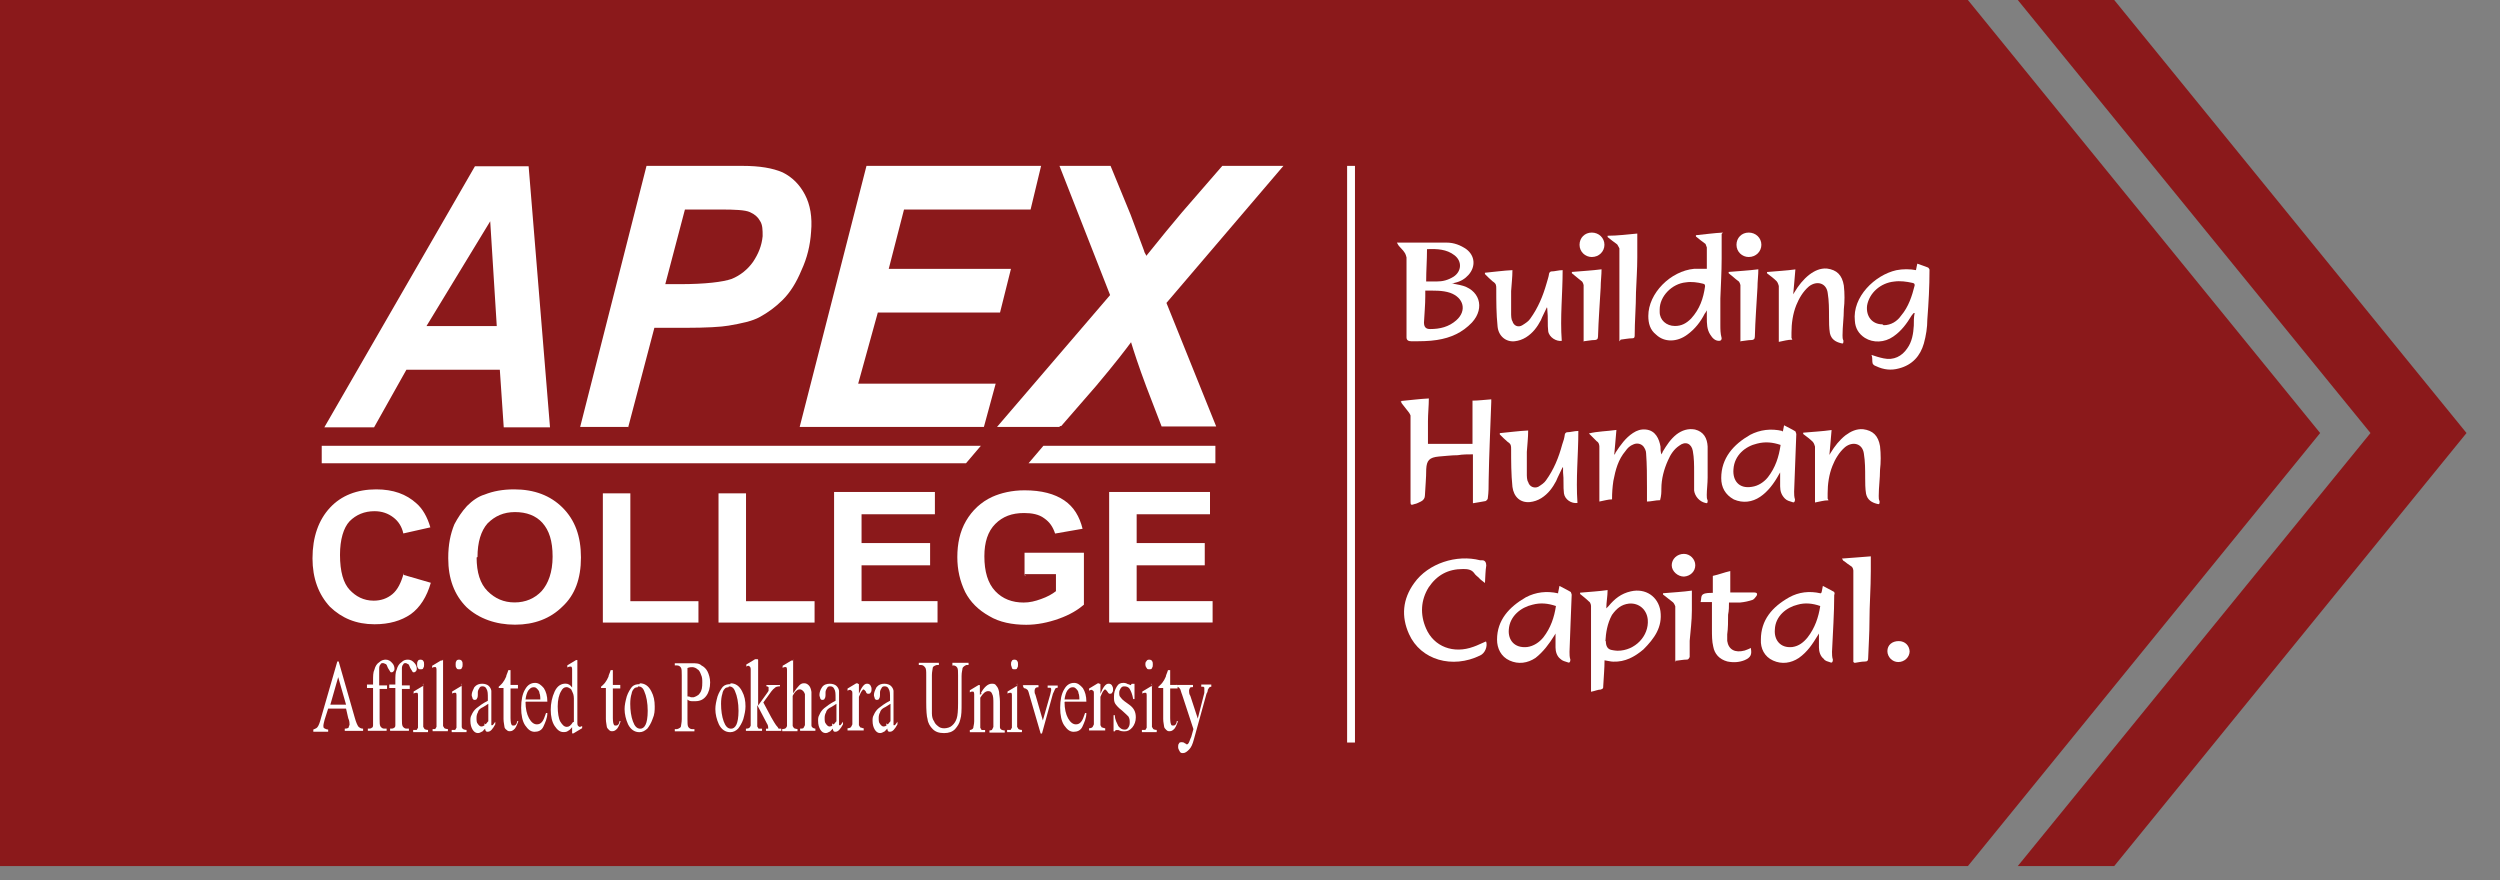 <svg width="71" height="25" viewBox="0 0 71 25" fill="none" xmlns="http://www.w3.org/2000/svg">
<rect x="0" y="0" width="71" height="25" fill="#808080" stroke="none"/>
<path d="M0 0V24.597H55.888L65.892 12.298L55.888 0H0Z" fill="#8B191B"/>
<path d="M57.305 0L67.322 12.298L57.305 24.596H60.044L70.049 12.298L60.044 0H57.305Z" fill="#8B191B"/>
<path d="M38.481 4.711H38.258V21.088H38.481V4.711Z" fill="white"/>
<path d="M14.108 9.26L13.922 6.284L12.112 9.26H14.12H14.108ZM14.195 10.5H11.542L10.624 12.136H9.211L13.488 4.722H15.013L15.62 12.136H14.306L14.195 10.5Z" fill="white"/>
<path d="M18.882 8.07H19.303C20.035 8.07 20.53 8.008 20.778 7.922C21.026 7.822 21.237 7.649 21.386 7.438C21.535 7.215 21.634 6.979 21.659 6.707C21.659 6.533 21.659 6.384 21.584 6.273C21.522 6.161 21.436 6.087 21.299 6.025C21.163 5.963 20.878 5.95 20.444 5.95H19.452L18.894 8.07H18.882ZM17.853 12.124H16.477L18.361 4.711H21.088C21.572 4.711 21.944 4.773 22.229 4.897C22.502 5.033 22.712 5.244 22.861 5.529C23.01 5.814 23.072 6.161 23.035 6.583C23.01 6.967 22.923 7.327 22.762 7.674C22.613 8.033 22.44 8.306 22.229 8.517C22.018 8.727 21.807 8.876 21.584 9C21.361 9.124 21.051 9.186 20.692 9.248C20.481 9.285 20.059 9.31 19.464 9.31H18.584L17.84 12.137L17.853 12.124Z" fill="white"/>
<path d="M22.711 12.124L24.608 4.711H29.567L29.269 5.95H25.674L25.24 7.636H28.711L28.401 8.876H24.93L24.372 10.897H28.277L27.943 12.124H22.711Z" fill="white"/>
<path d="M30.089 12.124H28.316L31.527 8.38L30.089 4.711H31.54L32.11 6.099C32.11 6.099 32.259 6.496 32.494 7.128C32.494 7.165 32.532 7.203 32.556 7.265C32.953 6.769 33.3 6.347 33.573 6.025L34.713 4.711H36.449L33.127 8.603L34.54 12.112H32.99L32.556 10.984C32.333 10.389 32.197 9.967 32.122 9.719C31.986 9.905 31.664 10.327 31.131 10.959L30.139 12.1H30.102L30.089 12.124Z" fill="white"/>
<path d="M11.466 16.328L12.235 16.551C12.123 16.948 11.925 17.258 11.664 17.444C11.392 17.63 11.057 17.729 10.635 17.729C10.115 17.729 9.706 17.555 9.371 17.233C9.049 16.886 8.875 16.427 8.875 15.857C8.875 15.249 9.049 14.766 9.371 14.419C9.693 14.072 10.139 13.898 10.685 13.898C11.168 13.898 11.54 14.035 11.826 14.295C11.999 14.444 12.136 14.679 12.222 14.977L11.454 15.15C11.416 14.964 11.317 14.803 11.168 14.692C11.02 14.58 10.846 14.518 10.635 14.518C10.35 14.518 10.115 14.617 9.929 14.803C9.755 14.989 9.656 15.324 9.656 15.758C9.656 16.241 9.755 16.564 9.929 16.75C10.102 16.936 10.325 17.059 10.611 17.059C10.821 17.059 10.995 16.997 11.144 16.874C11.292 16.75 11.392 16.551 11.466 16.279" fill="white"/>
<path d="M13.536 15.832C13.536 16.254 13.636 16.576 13.846 16.787C14.057 16.997 14.305 17.109 14.615 17.109C14.925 17.109 15.185 16.997 15.383 16.787C15.569 16.576 15.694 16.254 15.694 15.807C15.694 15.361 15.594 15.063 15.408 14.853C15.222 14.642 14.95 14.543 14.627 14.543C14.305 14.543 14.057 14.654 13.846 14.865C13.66 15.076 13.561 15.398 13.561 15.82M12.73 15.845C12.73 15.46 12.793 15.163 12.904 14.89C13.003 14.704 13.115 14.53 13.264 14.369C13.412 14.22 13.586 14.097 13.759 14.047C14.007 13.948 14.28 13.898 14.602 13.898C15.173 13.898 15.632 14.072 15.979 14.419C16.326 14.766 16.499 15.225 16.499 15.832C16.499 16.44 16.326 16.898 15.979 17.221C15.632 17.568 15.173 17.741 14.627 17.741C14.082 17.741 13.598 17.568 13.251 17.245C12.904 16.898 12.73 16.44 12.73 15.857" fill="white"/>
<path d="M17.121 17.681V14.011H17.902V17.074H19.836V17.681H17.121Z" fill="white"/>
<path d="M20.406 17.681V14.011H21.187V17.074H23.134V17.681H20.406Z" fill="white"/>
<path d="M23.688 17.679V13.972H26.551V14.605H24.468V15.423H26.415V16.055H24.468V17.072H26.626V17.679H23.688Z" fill="white"/>
<path d="M29.097 16.331V15.698H30.783V17.174C30.609 17.322 30.386 17.459 30.076 17.57C29.766 17.682 29.444 17.744 29.146 17.744C28.75 17.744 28.378 17.67 28.093 17.496C27.783 17.322 27.559 17.099 27.411 16.814C27.262 16.504 27.188 16.182 27.188 15.822C27.188 15.438 27.262 15.091 27.436 14.793C27.609 14.496 27.857 14.26 28.179 14.111C28.427 14 28.737 13.925 29.097 13.925C29.58 13.925 29.952 14.025 30.225 14.211C30.498 14.397 30.659 14.669 30.745 15.017L29.965 15.153C29.903 14.967 29.816 14.831 29.655 14.719C29.506 14.607 29.308 14.57 29.084 14.57C28.737 14.57 28.477 14.669 28.266 14.88C28.055 15.091 27.956 15.401 27.956 15.798C27.956 16.232 28.055 16.566 28.266 16.789C28.477 17.012 28.75 17.112 29.072 17.112C29.245 17.112 29.394 17.075 29.568 17.012C29.741 16.951 29.878 16.876 29.989 16.789V16.306H29.097L29.134 16.368L29.097 16.331Z" fill="white"/>
<path d="M31.5 17.679V13.972H34.364V14.605H32.281V15.423H34.215V16.055H32.281V17.072H34.438V17.679H31.5Z" fill="white"/>
<path d="M9.828 20.012L9.605 19.231L9.382 20.012H9.841H9.828ZM9.841 20.124H9.32L9.221 20.434C9.221 20.434 9.184 20.57 9.184 20.607C9.184 20.645 9.184 20.669 9.208 20.682C9.233 20.694 9.27 20.719 9.32 20.719V20.781H8.898V20.719C8.898 20.719 8.998 20.682 9.01 20.657C9.047 20.62 9.084 20.52 9.122 20.372L9.58 18.785H9.618L10.076 20.384C10.113 20.52 10.151 20.595 10.175 20.632C10.213 20.669 10.25 20.694 10.312 20.694V20.756H9.791V20.694C9.791 20.694 9.89 20.694 9.903 20.657C9.903 20.632 9.927 20.595 9.927 20.582C9.927 20.545 9.927 20.471 9.89 20.397L9.828 20.124H9.841Z" fill="white"/>
<path d="M10.781 19.552V20.408C10.781 20.519 10.781 20.594 10.806 20.631C10.831 20.668 10.868 20.693 10.905 20.693H10.98V20.755H10.447V20.693H10.484C10.484 20.693 10.546 20.693 10.558 20.668C10.583 20.668 10.595 20.631 10.595 20.594V19.54H10.422V19.441H10.595V19.342C10.595 19.205 10.595 19.094 10.633 19.019C10.657 18.92 10.707 18.846 10.769 18.808C10.831 18.747 10.905 18.734 10.955 18.734C11.029 18.734 11.091 18.771 11.141 18.833C11.178 18.87 11.203 18.933 11.203 18.982C11.203 19.019 11.203 19.044 11.178 19.056C11.178 19.081 11.141 19.094 11.116 19.094C11.116 19.094 11.079 19.094 11.079 19.069C11.079 19.069 11.042 19.007 11.017 18.97C10.992 18.908 10.98 18.87 10.955 18.858C10.93 18.858 10.918 18.833 10.881 18.833C10.843 18.833 10.819 18.833 10.806 18.87C10.781 18.895 10.769 18.933 10.769 18.982V19.466H10.992V19.565H10.769V19.528L10.781 19.552Z" fill="white"/>
<path d="M11.414 19.552V20.408C11.414 20.519 11.414 20.594 11.439 20.631C11.464 20.668 11.501 20.693 11.538 20.693H11.613V20.755H11.079V20.693H11.117C11.117 20.693 11.179 20.693 11.191 20.668C11.216 20.668 11.228 20.631 11.228 20.594V19.54H11.055V19.441H11.228V19.342C11.228 19.205 11.228 19.094 11.265 19.019C11.29 18.92 11.34 18.846 11.402 18.808C11.464 18.747 11.513 18.734 11.588 18.734C11.662 18.734 11.724 18.771 11.774 18.833C11.811 18.87 11.836 18.933 11.836 18.982C11.836 19.019 11.836 19.044 11.811 19.056C11.811 19.081 11.774 19.094 11.749 19.094C11.749 19.094 11.712 19.094 11.712 19.069C11.712 19.069 11.675 19.007 11.65 18.97C11.625 18.908 11.613 18.87 11.588 18.858C11.563 18.858 11.55 18.833 11.526 18.833C11.489 18.833 11.464 18.833 11.451 18.87C11.427 18.895 11.414 18.933 11.414 18.982V19.466H11.637V19.565H11.414L11.389 19.528L11.414 19.552Z" fill="white"/>
<path d="M11.945 18.734C11.945 18.734 12.007 18.734 12.02 18.771C12.044 18.796 12.044 18.833 12.044 18.87C12.044 18.908 12.044 18.945 12.02 18.97C12.02 19.007 11.982 19.007 11.945 19.007C11.908 19.007 11.883 19.007 11.871 18.97C11.846 18.945 11.846 18.908 11.846 18.87C11.846 18.833 11.846 18.796 11.871 18.771C11.871 18.747 11.908 18.734 11.945 18.734ZM12.02 19.416V20.643C12.02 20.643 12.044 20.68 12.057 20.705C12.057 20.705 12.094 20.73 12.156 20.73V20.792H11.734V20.73H11.834C11.834 20.73 11.858 20.693 11.871 20.668V19.738C11.871 19.738 11.871 19.676 11.846 19.676H11.809C11.809 19.676 11.772 19.676 11.747 19.701V19.639L11.995 19.49H12.032L12.007 19.428L12.02 19.416Z" fill="white"/>
<path d="M12.583 18.734V20.619C12.583 20.619 12.608 20.656 12.62 20.68C12.62 20.68 12.658 20.705 12.72 20.705V20.767H12.286V20.705H12.36C12.36 20.705 12.385 20.668 12.397 20.643V19.019C12.397 19.019 12.397 18.957 12.373 18.945H12.335C12.335 18.945 12.298 18.945 12.273 18.97V18.908L12.521 18.759H12.559L12.583 18.734Z" fill="white"/>
<path d="M13.039 18.734C13.039 18.734 13.101 18.734 13.113 18.771C13.138 18.796 13.138 18.833 13.138 18.87C13.138 18.908 13.138 18.945 13.113 18.97C13.113 19.007 13.076 19.007 13.039 19.007C13.002 19.007 12.977 19.007 12.964 18.97C12.94 18.945 12.94 18.908 12.94 18.87C12.94 18.833 12.94 18.796 12.964 18.771C12.964 18.747 13.002 18.734 13.039 18.734ZM13.113 19.416V20.643C13.113 20.643 13.113 20.68 13.15 20.705C13.15 20.705 13.188 20.73 13.25 20.73V20.792H12.828V20.73H12.927C12.927 20.73 12.952 20.693 12.964 20.668V19.738C12.964 19.738 12.964 19.676 12.94 19.676H12.902C12.902 19.676 12.865 19.676 12.841 19.701V19.639L13.088 19.49H13.126L13.101 19.428L13.113 19.416Z" fill="white"/>
<path d="M13.868 20.484V19.988C13.768 20.05 13.719 20.087 13.682 20.1C13.62 20.137 13.582 20.174 13.57 20.236C13.545 20.273 13.533 20.335 13.533 20.385C13.533 20.459 13.533 20.521 13.57 20.558C13.595 20.596 13.632 20.633 13.669 20.633C13.731 20.633 13.781 20.596 13.855 20.496M13.855 20.608C13.756 20.707 13.707 20.781 13.682 20.781C13.645 20.806 13.607 20.819 13.57 20.819C13.508 20.819 13.459 20.782 13.421 20.72C13.384 20.657 13.359 20.583 13.359 20.471C13.359 20.41 13.359 20.36 13.396 20.298C13.421 20.236 13.471 20.162 13.533 20.112C13.595 20.062 13.707 19.976 13.855 19.901V19.839C13.855 19.703 13.855 19.628 13.818 19.567C13.793 19.505 13.744 19.492 13.707 19.492C13.669 19.492 13.632 19.492 13.607 19.554C13.582 19.591 13.57 19.628 13.57 19.666V19.74C13.57 19.74 13.57 19.814 13.545 19.839C13.545 19.864 13.508 19.877 13.483 19.877C13.459 19.877 13.446 19.877 13.421 19.839C13.421 19.814 13.396 19.777 13.396 19.74C13.396 19.666 13.434 19.591 13.471 19.517C13.533 19.442 13.607 19.418 13.694 19.418C13.768 19.418 13.843 19.442 13.88 19.48C13.917 19.517 13.942 19.554 13.954 19.616V20.596H13.992C13.992 20.596 14.029 20.558 14.066 20.496V20.571C13.992 20.707 13.93 20.781 13.855 20.781C13.818 20.781 13.793 20.782 13.781 20.72C13.781 20.682 13.756 20.62 13.756 20.546" fill="white"/>
<path d="M14.499 19.031V19.453H14.71V19.552H14.499V20.395C14.499 20.395 14.499 20.531 14.524 20.568C14.524 20.605 14.561 20.605 14.586 20.605C14.61 20.605 14.623 20.605 14.648 20.581C14.672 20.556 14.685 20.519 14.685 20.482H14.722C14.722 20.482 14.66 20.655 14.623 20.692C14.586 20.729 14.548 20.767 14.486 20.767C14.449 20.767 14.424 20.767 14.387 20.729C14.35 20.705 14.325 20.668 14.325 20.63C14.325 20.593 14.3 20.519 14.3 20.419V19.539H14.164V19.502C14.164 19.502 14.239 19.44 14.276 19.39C14.313 19.341 14.35 19.279 14.375 19.217C14.375 19.18 14.412 19.118 14.437 19.031H14.499Z" fill="white"/>
<path d="M14.95 19.865H15.346C15.346 19.865 15.346 19.729 15.322 19.692C15.322 19.63 15.284 19.593 15.247 19.555C15.21 19.518 15.185 19.518 15.148 19.518C15.086 19.518 15.049 19.555 14.999 19.617C14.962 19.679 14.937 19.766 14.925 19.865M14.925 19.94C14.925 20.126 14.962 20.287 15.024 20.398C15.086 20.51 15.16 20.572 15.247 20.572C15.309 20.572 15.359 20.547 15.396 20.498C15.433 20.46 15.47 20.361 15.507 20.25H15.545C15.545 20.398 15.483 20.523 15.433 20.634C15.383 20.746 15.284 20.783 15.185 20.783C15.073 20.783 14.999 20.721 14.912 20.597C14.838 20.485 14.801 20.312 14.801 20.101C14.801 19.878 14.838 19.704 14.912 19.58C14.987 19.444 15.086 19.394 15.197 19.394C15.297 19.394 15.371 19.456 15.445 19.543C15.508 19.642 15.545 19.766 15.545 19.927H14.937L14.912 19.952L14.925 19.94Z" fill="white"/>
<path d="M16.298 20.506V19.837C16.298 19.837 16.298 19.725 16.261 19.663C16.236 19.601 16.223 19.564 16.186 19.552C16.149 19.527 16.124 19.515 16.087 19.515C16.025 19.515 15.975 19.552 15.938 19.626C15.876 19.725 15.839 19.874 15.839 20.06C15.839 20.246 15.864 20.407 15.913 20.494C15.975 20.593 16.025 20.643 16.099 20.643C16.161 20.643 16.211 20.605 16.273 20.506M16.273 20.618C16.273 20.618 16.198 20.729 16.137 20.754C16.099 20.791 16.037 20.791 16 20.791C15.901 20.791 15.827 20.729 15.752 20.618C15.678 20.506 15.641 20.345 15.641 20.159C15.641 19.973 15.678 19.8 15.752 19.639C15.827 19.477 15.938 19.415 16.062 19.415C16.137 19.415 16.198 19.453 16.248 19.527V19.006C16.248 19.006 16.248 18.944 16.223 18.932H16.186C16.186 18.932 16.149 18.932 16.112 18.957V18.895L16.36 18.746H16.397V20.544C16.397 20.544 16.397 20.605 16.422 20.618C16.422 20.618 16.447 20.643 16.459 20.643C16.459 20.643 16.496 20.643 16.533 20.618V20.68L16.285 20.829H16.248V20.643L16.273 20.618Z" fill="white"/>
<path d="M17.405 19.031V19.453H17.616V19.552H17.405V20.395C17.405 20.395 17.405 20.531 17.43 20.568C17.43 20.605 17.467 20.605 17.492 20.605C17.517 20.605 17.529 20.605 17.554 20.581C17.579 20.556 17.591 20.519 17.591 20.482H17.628C17.628 20.482 17.566 20.655 17.529 20.692C17.492 20.729 17.455 20.767 17.393 20.767C17.355 20.767 17.331 20.767 17.294 20.729C17.269 20.705 17.232 20.668 17.232 20.63C17.232 20.593 17.207 20.519 17.207 20.419V19.539H17.07V19.502C17.07 19.502 17.145 19.44 17.182 19.39C17.219 19.341 17.256 19.279 17.281 19.217C17.281 19.18 17.318 19.118 17.343 19.031H17.405Z" fill="white"/>
<path d="M18.11 19.518C18.11 19.518 18.036 19.518 18.011 19.555C17.974 19.592 17.949 19.629 17.937 19.703C17.912 19.778 17.899 19.877 17.899 19.989C17.899 20.175 17.924 20.348 17.974 20.485C18.023 20.621 18.085 20.695 18.185 20.695C18.247 20.695 18.296 20.658 18.333 20.584C18.371 20.509 18.395 20.373 18.395 20.187C18.395 19.964 18.358 19.765 18.296 19.629C18.259 19.53 18.197 19.493 18.123 19.493M18.172 19.406C18.309 19.406 18.42 19.48 18.495 19.629C18.569 19.765 18.594 19.902 18.594 20.063C18.594 20.175 18.594 20.286 18.532 20.423C18.494 20.534 18.433 20.633 18.383 20.695C18.309 20.757 18.247 20.794 18.16 20.794C18.023 20.794 17.912 20.72 17.837 20.571C17.776 20.435 17.738 20.286 17.738 20.137C17.738 20.026 17.763 19.914 17.8 19.778C17.837 19.666 17.899 19.567 17.949 19.505C18.011 19.443 18.085 19.431 18.16 19.431" fill="white"/>
<path d="M19.524 19.778C19.524 19.778 19.586 19.778 19.623 19.803H19.697C19.697 19.803 19.834 19.765 19.871 19.691C19.933 19.617 19.945 19.518 19.945 19.381C19.945 19.307 19.945 19.232 19.908 19.158C19.883 19.084 19.846 19.022 19.809 19.009C19.772 18.972 19.709 18.947 19.66 18.947C19.623 18.947 19.585 18.947 19.524 18.972V19.79V19.778ZM19.524 19.865V20.423C19.524 20.534 19.524 20.608 19.548 20.646C19.573 20.683 19.61 20.708 19.66 20.708H19.722V20.77H19.164V20.708H19.226C19.226 20.708 19.325 20.683 19.338 20.633C19.338 20.596 19.362 20.534 19.362 20.423V19.183C19.362 19.071 19.362 18.997 19.338 18.96C19.313 18.922 19.276 18.898 19.226 18.898H19.164V18.836H19.648C19.759 18.836 19.858 18.836 19.92 18.898C19.995 18.935 20.057 18.997 20.094 19.071C20.131 19.146 20.168 19.257 20.168 19.381C20.168 19.53 20.131 19.666 20.057 19.765C19.982 19.865 19.883 19.914 19.747 19.914H19.648C19.648 19.914 19.573 19.914 19.536 19.877" fill="white"/>
<path d="M20.688 19.518C20.688 19.518 20.614 19.518 20.589 19.555C20.552 19.592 20.527 19.629 20.515 19.703C20.49 19.778 20.478 19.877 20.478 19.989C20.478 20.175 20.502 20.348 20.552 20.485C20.602 20.621 20.663 20.695 20.763 20.695C20.825 20.695 20.874 20.658 20.912 20.584C20.949 20.509 20.974 20.373 20.974 20.187C20.974 19.964 20.936 19.765 20.874 19.629C20.837 19.53 20.775 19.493 20.701 19.493M20.75 19.406C20.887 19.406 20.998 19.48 21.073 19.629C21.147 19.765 21.172 19.902 21.172 20.063C21.172 20.175 21.147 20.286 21.11 20.423C21.073 20.534 21.011 20.633 20.961 20.695C20.899 20.757 20.825 20.794 20.738 20.794C20.602 20.794 20.49 20.72 20.416 20.571C20.354 20.435 20.316 20.286 20.316 20.137C20.316 20.026 20.341 19.914 20.378 19.778C20.416 19.666 20.478 19.567 20.527 19.505C20.589 19.443 20.664 19.431 20.738 19.431" fill="white"/>
<path d="M21.531 18.735V20.037L21.754 19.727C21.754 19.727 21.828 19.627 21.828 19.615V19.516C21.828 19.516 21.803 19.491 21.766 19.491V19.454H22.151V19.491C22.151 19.491 22.051 19.491 22.014 19.528C21.977 19.553 21.94 19.59 21.903 19.64L21.679 19.95L21.903 20.371C21.965 20.483 22.014 20.557 22.039 20.594C22.076 20.632 22.101 20.669 22.113 20.694H22.188V20.756H21.754V20.694H21.816V20.656C21.816 20.656 21.816 20.594 21.779 20.545L21.506 20.024V20.632C21.506 20.632 21.531 20.669 21.543 20.694H21.642V20.756H21.184V20.694C21.184 20.694 21.258 20.694 21.283 20.669C21.283 20.669 21.308 20.644 21.32 20.607V19.008C21.32 19.008 21.32 18.946 21.295 18.933C21.295 18.933 21.27 18.908 21.258 18.908C21.258 18.908 21.221 18.908 21.196 18.933V18.871L21.444 18.722H21.518L21.531 18.735Z" fill="white"/>
<path d="M22.525 18.734V19.689C22.599 19.577 22.661 19.503 22.698 19.466C22.735 19.428 22.773 19.404 22.835 19.404C22.897 19.404 22.934 19.428 22.971 19.466C23.008 19.503 23.033 19.565 23.045 19.651V20.606C23.045 20.606 23.045 20.643 23.083 20.668C23.083 20.668 23.12 20.693 23.157 20.693V20.755H22.723V20.693H22.748C22.748 20.693 22.822 20.693 22.822 20.668C22.822 20.668 22.847 20.631 22.86 20.594V19.713C22.86 19.713 22.835 19.639 22.797 19.614C22.773 19.59 22.735 19.577 22.723 19.577C22.711 19.577 22.661 19.577 22.624 19.614C22.587 19.639 22.55 19.689 22.512 19.763V20.619C22.512 20.619 22.537 20.656 22.549 20.68C22.549 20.68 22.611 20.705 22.649 20.705V20.767H22.215V20.705C22.215 20.705 22.289 20.705 22.314 20.68C22.314 20.68 22.339 20.656 22.351 20.619V19.019C22.351 19.019 22.351 18.957 22.326 18.945H22.289C22.289 18.945 22.252 18.945 22.227 18.97V18.908L22.475 18.759H22.512L22.537 18.734H22.525Z" fill="white"/>
<path d="M23.755 20.484V19.988C23.656 20.05 23.606 20.087 23.569 20.1C23.507 20.137 23.47 20.174 23.458 20.236C23.433 20.273 23.42 20.335 23.42 20.385C23.42 20.459 23.42 20.521 23.458 20.558C23.482 20.596 23.52 20.633 23.557 20.633C23.619 20.633 23.668 20.596 23.743 20.496M23.73 20.608C23.631 20.707 23.581 20.781 23.557 20.781C23.52 20.806 23.482 20.819 23.445 20.819C23.383 20.819 23.334 20.782 23.296 20.72C23.259 20.657 23.234 20.583 23.234 20.471C23.234 20.41 23.234 20.36 23.272 20.298C23.296 20.236 23.346 20.162 23.408 20.112C23.47 20.062 23.581 19.976 23.73 19.901V19.839C23.73 19.703 23.73 19.628 23.693 19.567C23.668 19.505 23.619 19.492 23.581 19.492C23.544 19.492 23.507 19.492 23.482 19.554C23.457 19.591 23.445 19.628 23.445 19.666V19.74C23.445 19.74 23.445 19.814 23.42 19.839C23.42 19.864 23.383 19.877 23.358 19.877C23.334 19.877 23.321 19.877 23.296 19.839C23.296 19.814 23.272 19.777 23.272 19.74C23.272 19.666 23.296 19.591 23.346 19.517C23.396 19.442 23.482 19.418 23.569 19.418C23.643 19.418 23.718 19.442 23.755 19.48C23.792 19.517 23.817 19.554 23.829 19.616V20.596H23.867C23.867 20.596 23.904 20.558 23.941 20.496V20.571C23.867 20.707 23.805 20.781 23.73 20.781C23.693 20.781 23.668 20.782 23.656 20.72C23.656 20.682 23.631 20.62 23.631 20.546" fill="white"/>
<path d="M24.393 19.418V19.703C24.467 19.518 24.541 19.418 24.616 19.418C24.653 19.418 24.678 19.418 24.715 19.456C24.74 19.493 24.752 19.53 24.752 19.567C24.752 19.604 24.752 19.642 24.727 19.666C24.727 19.691 24.69 19.703 24.665 19.703C24.641 19.703 24.603 19.703 24.591 19.642C24.566 19.604 24.529 19.579 24.529 19.579C24.529 19.579 24.504 19.58 24.492 19.604C24.455 19.642 24.43 19.703 24.393 19.79V20.596C24.393 20.596 24.417 20.633 24.43 20.658C24.455 20.658 24.492 20.683 24.529 20.683V20.745H24.07V20.683C24.07 20.683 24.145 20.683 24.169 20.646C24.169 20.646 24.194 20.609 24.207 20.571V19.679C24.207 19.679 24.207 19.617 24.182 19.617C24.182 19.617 24.157 19.592 24.145 19.592C24.132 19.592 24.108 19.592 24.07 19.617V19.555L24.318 19.406H24.355L24.38 19.431L24.393 19.418Z" fill="white"/>
<path d="M25.29 20.484V19.988C25.19 20.05 25.141 20.087 25.104 20.1C25.042 20.137 25.005 20.174 24.992 20.236C24.967 20.273 24.955 20.335 24.955 20.385C24.955 20.459 24.955 20.521 24.992 20.558C25.017 20.596 25.054 20.633 25.091 20.633C25.153 20.633 25.203 20.596 25.277 20.496M25.277 20.608C25.178 20.707 25.128 20.781 25.104 20.781C25.066 20.806 25.029 20.819 24.992 20.819C24.93 20.819 24.881 20.782 24.843 20.72C24.806 20.657 24.781 20.583 24.781 20.471C24.781 20.41 24.781 20.36 24.819 20.298C24.843 20.236 24.893 20.162 24.955 20.112C25.017 20.062 25.128 19.976 25.277 19.901V19.839C25.277 19.703 25.277 19.628 25.24 19.567C25.215 19.505 25.166 19.492 25.128 19.492C25.091 19.492 25.054 19.492 25.029 19.554C25.004 19.591 24.992 19.628 24.992 19.666V19.74C24.992 19.74 24.992 19.814 24.967 19.839C24.967 19.864 24.93 19.877 24.905 19.877C24.881 19.877 24.868 19.877 24.843 19.839C24.843 19.814 24.819 19.777 24.819 19.74C24.819 19.666 24.856 19.591 24.893 19.517C24.955 19.442 25.029 19.418 25.116 19.418C25.19 19.418 25.265 19.442 25.302 19.48C25.339 19.517 25.364 19.554 25.376 19.616V20.596H25.413C25.413 20.596 25.451 20.558 25.488 20.496V20.571C25.413 20.707 25.352 20.781 25.277 20.781C25.24 20.781 25.215 20.782 25.203 20.72C25.203 20.682 25.178 20.62 25.166 20.546" fill="white"/>
<path d="M27.048 18.886V18.824H27.507V18.886H27.445C27.445 18.886 27.346 18.923 27.334 18.985C27.334 19.022 27.309 19.084 27.309 19.196V19.977C27.309 20.163 27.309 20.324 27.271 20.436C27.247 20.547 27.197 20.622 27.123 20.708C27.048 20.783 26.949 20.82 26.813 20.82C26.664 20.82 26.565 20.783 26.491 20.708C26.416 20.634 26.354 20.535 26.342 20.423C26.317 20.349 26.305 20.175 26.305 19.94V19.171C26.305 19.059 26.305 18.985 26.267 18.948C26.242 18.911 26.205 18.886 26.156 18.886H26.094V18.824H26.664V18.886H26.602C26.602 18.886 26.503 18.911 26.491 18.96C26.491 18.997 26.466 19.072 26.466 19.171V20.262C26.466 20.361 26.491 20.436 26.528 20.485C26.552 20.547 26.59 20.584 26.639 20.622C26.676 20.659 26.738 20.684 26.813 20.684C26.887 20.684 26.986 20.659 27.036 20.609C27.11 20.547 27.148 20.473 27.172 20.398C27.197 20.324 27.209 20.175 27.209 19.965V19.183C27.209 19.072 27.209 18.997 27.185 18.96C27.16 18.923 27.123 18.898 27.073 18.898H27.011H27.036L27.048 18.886Z" fill="white"/>
<path d="M27.853 19.691C27.952 19.505 28.064 19.418 28.163 19.418C28.225 19.418 28.262 19.418 28.299 19.48C28.336 19.517 28.361 19.579 28.374 19.653C28.374 19.715 28.398 19.802 28.398 19.926V20.657C28.398 20.657 28.398 20.695 28.436 20.72C28.436 20.72 28.473 20.744 28.535 20.744V20.806H28.101V20.744C28.101 20.744 28.175 20.744 28.175 20.72C28.175 20.72 28.2 20.682 28.212 20.645V19.976C28.212 19.864 28.212 19.765 28.175 19.703C28.151 19.641 28.113 19.628 28.064 19.628C27.989 19.628 27.915 19.691 27.84 19.814V20.67C27.84 20.67 27.865 20.707 27.878 20.732H27.977V20.794H27.543V20.732C27.543 20.732 27.617 20.732 27.642 20.67C27.642 20.633 27.667 20.571 27.667 20.484V19.715C27.667 19.715 27.667 19.653 27.642 19.641H27.605C27.605 19.641 27.568 19.641 27.543 19.666V19.604L27.791 19.455H27.828V19.728L27.89 19.703L27.853 19.691Z" fill="white"/>
<path d="M28.812 18.734C28.812 18.734 28.874 18.734 28.887 18.771C28.912 18.796 28.912 18.833 28.912 18.87C28.912 18.908 28.912 18.945 28.887 18.97C28.887 19.007 28.849 19.007 28.812 19.007C28.775 19.007 28.75 19.007 28.738 18.97C28.738 18.945 28.713 18.908 28.713 18.87C28.713 18.833 28.713 18.796 28.738 18.771C28.738 18.747 28.775 18.734 28.812 18.734ZM28.887 19.416V20.643C28.887 20.643 28.912 20.68 28.924 20.705C28.924 20.705 28.961 20.73 29.023 20.73V20.792H28.602V20.73H28.701C28.701 20.73 28.726 20.693 28.738 20.668V19.738C28.738 19.738 28.738 19.676 28.713 19.676H28.676C28.676 19.676 28.639 19.676 28.614 19.701V19.639L28.862 19.49H28.899L28.874 19.428L28.887 19.416Z" fill="white"/>
<path d="M29.072 19.457H29.493V19.519H29.468C29.468 19.519 29.431 19.519 29.406 19.544C29.406 19.544 29.382 19.581 29.382 19.618C29.382 19.655 29.382 19.692 29.406 19.73L29.617 20.461L29.828 19.717C29.828 19.717 29.853 19.618 29.853 19.606V19.568C29.853 19.568 29.853 19.544 29.828 19.531H29.753V19.469H30.039V19.531C30.039 19.531 29.977 19.531 29.964 19.568C29.952 19.606 29.927 19.643 29.902 19.705L29.592 20.833H29.555L29.233 19.73C29.233 19.73 29.208 19.63 29.196 19.618C29.196 19.593 29.159 19.581 29.134 19.556C29.134 19.556 29.096 19.556 29.072 19.531L29.047 19.469L29.072 19.457Z" fill="white"/>
<path d="M30.258 19.865H30.655C30.655 19.865 30.655 19.729 30.63 19.692C30.63 19.63 30.593 19.593 30.556 19.555C30.518 19.518 30.494 19.518 30.456 19.518C30.395 19.518 30.357 19.555 30.308 19.617C30.27 19.679 30.246 19.766 30.233 19.865M30.233 19.94C30.233 20.126 30.27 20.287 30.332 20.398C30.395 20.51 30.469 20.572 30.556 20.572C30.618 20.572 30.667 20.547 30.704 20.498C30.742 20.46 30.779 20.361 30.816 20.25H30.853C30.853 20.398 30.791 20.523 30.742 20.634C30.692 20.746 30.593 20.783 30.494 20.783C30.382 20.783 30.308 20.721 30.221 20.597C30.146 20.485 30.109 20.312 30.109 20.101C30.109 19.878 30.146 19.704 30.221 19.58C30.295 19.444 30.394 19.394 30.506 19.394C30.605 19.394 30.68 19.456 30.754 19.543C30.816 19.642 30.853 19.766 30.853 19.927H30.246L30.221 19.952L30.233 19.94Z" fill="white"/>
<path d="M31.252 19.418V19.703C31.326 19.518 31.401 19.418 31.475 19.418C31.512 19.418 31.537 19.418 31.574 19.456C31.599 19.493 31.611 19.53 31.611 19.567C31.611 19.604 31.612 19.642 31.587 19.666C31.587 19.691 31.549 19.703 31.525 19.703C31.5 19.703 31.488 19.703 31.45 19.642C31.426 19.604 31.388 19.579 31.388 19.579C31.388 19.579 31.364 19.58 31.351 19.604C31.314 19.642 31.289 19.703 31.252 19.79V20.596C31.252 20.596 31.277 20.633 31.289 20.658C31.314 20.658 31.351 20.683 31.388 20.683V20.745H30.93V20.683C30.93 20.683 31.004 20.683 31.029 20.646C31.029 20.646 31.054 20.609 31.066 20.571V19.679C31.066 19.679 31.066 19.617 31.041 19.617C31.041 19.617 31.017 19.592 31.004 19.592C30.992 19.592 30.967 19.592 30.93 19.617V19.555L31.178 19.406H31.215L31.24 19.431L31.252 19.418Z" fill="white"/>
<path d="M32.22 19.419V19.853H32.183C32.158 19.717 32.121 19.63 32.084 19.568C32.047 19.506 31.985 19.493 31.935 19.493C31.898 19.493 31.861 19.494 31.823 19.555C31.799 19.593 31.786 19.63 31.786 19.667C31.786 19.729 31.786 19.766 31.823 19.803C31.848 19.841 31.885 19.878 31.935 19.915L32.071 20.014C32.208 20.113 32.257 20.225 32.257 20.374C32.257 20.485 32.22 20.584 32.158 20.659C32.096 20.733 32.022 20.77 31.947 20.77C31.885 20.77 31.836 20.77 31.761 20.733H31.699C31.699 20.733 31.675 20.733 31.662 20.77H31.625V20.312H31.662C31.662 20.448 31.724 20.535 31.761 20.622C31.823 20.696 31.873 20.721 31.935 20.721C31.972 20.721 32.009 20.721 32.047 20.659C32.071 20.622 32.084 20.584 32.084 20.523C32.084 20.46 32.084 20.411 32.047 20.349C32.009 20.312 31.947 20.25 31.861 20.175C31.761 20.101 31.712 20.039 31.675 19.989C31.637 19.927 31.637 19.878 31.637 19.779C31.637 19.667 31.662 19.593 31.712 19.506C31.761 19.419 31.823 19.394 31.898 19.394C31.935 19.394 31.972 19.394 32.034 19.431C32.071 19.431 32.096 19.456 32.096 19.456H32.121C32.121 19.456 32.121 19.431 32.146 19.419H32.245H32.22Z" fill="white"/>
<path d="M32.64 18.734C32.64 18.734 32.702 18.734 32.715 18.771C32.74 18.796 32.74 18.833 32.74 18.87C32.74 18.908 32.74 18.945 32.715 18.97C32.715 19.007 32.678 19.007 32.64 19.007C32.603 19.007 32.578 19.007 32.566 18.97C32.541 18.945 32.529 18.908 32.529 18.87C32.529 18.833 32.529 18.796 32.566 18.771C32.566 18.747 32.603 18.734 32.64 18.734ZM32.715 19.416V20.643C32.715 20.643 32.74 20.68 32.752 20.705C32.752 20.705 32.789 20.73 32.851 20.73V20.792H32.43V20.73H32.529C32.529 20.73 32.554 20.693 32.566 20.668V19.738C32.566 19.738 32.566 19.676 32.541 19.676H32.504C32.504 19.676 32.467 19.676 32.442 19.701V19.639L32.69 19.49H32.727L32.702 19.428L32.715 19.416Z" fill="white"/>
<path d="M33.233 19.031V19.453H33.444V19.552H33.233V20.395C33.233 20.395 33.233 20.531 33.258 20.568C33.258 20.605 33.295 20.605 33.32 20.605C33.345 20.605 33.357 20.605 33.382 20.581C33.407 20.556 33.419 20.519 33.419 20.482H33.456C33.456 20.482 33.394 20.655 33.357 20.692C33.32 20.729 33.283 20.767 33.221 20.767C33.184 20.767 33.159 20.767 33.122 20.729C33.097 20.705 33.06 20.668 33.06 20.63C33.06 20.593 33.035 20.519 33.035 20.419V19.539H32.898V19.502C32.898 19.502 32.973 19.44 33.01 19.39C33.047 19.341 33.084 19.279 33.109 19.217C33.109 19.18 33.146 19.118 33.171 19.031H33.233Z" fill="white"/>
<path d="M33.459 19.453H33.881V19.515H33.856C33.856 19.515 33.794 19.515 33.794 19.54C33.794 19.54 33.769 19.578 33.769 19.615C33.769 19.652 33.769 19.714 33.806 19.764L34.017 20.408L34.203 19.677V19.528L34.178 19.503H34.116V19.441H34.401V19.503C34.401 19.503 34.364 19.503 34.339 19.528C34.339 19.528 34.315 19.565 34.302 19.59C34.302 19.59 34.302 19.652 34.265 19.701L33.905 21.003C33.868 21.14 33.831 21.226 33.769 21.288C33.707 21.35 33.657 21.388 33.596 21.388C33.558 21.388 33.521 21.387 33.496 21.326C33.471 21.288 33.459 21.251 33.459 21.214C33.459 21.177 33.459 21.14 33.484 21.115C33.484 21.09 33.521 21.078 33.558 21.078C33.583 21.078 33.62 21.078 33.657 21.115C33.682 21.115 33.695 21.14 33.695 21.14C33.719 21.14 33.732 21.14 33.757 21.102C33.781 21.065 33.794 21.003 33.831 20.929L33.893 20.706L33.571 19.726C33.571 19.726 33.546 19.664 33.533 19.615C33.533 19.578 33.496 19.553 33.496 19.54C33.496 19.54 33.459 19.503 33.422 19.503V19.441L33.447 19.466L33.459 19.453Z" fill="white"/>
<path d="M9.137 12.66V13.156H27.435L27.857 12.66H9.137Z" fill="white"/>
<path d="M29.633 12.66L29.211 13.156H34.517V12.66H29.633Z" fill="white"/>
<path d="M47.133 14.206C47.022 14.206 46.886 14.244 46.774 14.244V13.847C46.774 13.525 46.774 13.202 46.749 12.867C46.749 12.806 46.712 12.731 46.675 12.681C46.613 12.607 46.501 12.57 46.39 12.62C46.29 12.657 46.216 12.731 46.166 12.806C45.956 13.053 45.881 13.339 45.819 13.661C45.794 13.835 45.782 13.983 45.782 14.182C45.67 14.182 45.559 14.219 45.422 14.244V12.681C45.422 12.681 45.422 12.57 45.348 12.533L45.125 12.31C45.373 12.248 45.646 12.248 45.906 12.21C45.881 12.458 45.869 12.694 45.844 12.917C45.844 12.917 45.881 12.88 45.881 12.855C46.018 12.644 46.166 12.434 46.377 12.297C46.489 12.223 46.6 12.186 46.737 12.198C47.022 12.223 47.121 12.471 47.158 12.681C47.158 12.756 47.158 12.818 47.183 12.905C47.208 12.867 47.22 12.843 47.22 12.83C47.332 12.644 47.443 12.471 47.617 12.334C47.766 12.223 47.939 12.161 48.138 12.198C48.386 12.26 48.485 12.446 48.497 12.681V13.562C48.497 13.735 48.472 13.909 48.472 14.058C48.472 14.12 48.472 14.169 48.497 14.206C48.497 14.281 48.497 14.306 48.423 14.281C48.274 14.244 48.138 14.107 48.113 13.934V13.401C48.113 13.215 48.113 13.004 48.076 12.806C48.038 12.595 47.865 12.52 47.691 12.657C47.542 12.756 47.443 12.905 47.369 13.078C47.257 13.326 47.183 13.599 47.183 13.884C47.183 13.983 47.183 14.07 47.146 14.206" fill="white"/>
<path d="M39.773 11.39C40.046 11.366 40.307 11.329 40.579 11.316C40.579 11.527 40.554 11.75 40.554 11.961V12.605H41.819V11.378C41.993 11.378 42.166 11.353 42.352 11.341V11.415C42.327 12.159 42.29 12.891 42.278 13.634C42.278 13.808 42.278 13.982 42.253 14.155C42.253 14.18 42.216 14.217 42.191 14.23C42.079 14.254 41.968 14.267 41.831 14.292V12.903C41.683 12.903 41.546 12.903 41.398 12.928C41.224 12.928 41.038 12.953 40.864 12.965C40.592 12.99 40.517 13.077 40.505 13.325C40.505 13.572 40.48 13.82 40.468 14.068C40.468 14.143 40.431 14.205 40.356 14.242C40.294 14.267 40.245 14.304 40.17 14.316C40.071 14.354 40.059 14.341 40.059 14.242V11.8C40.059 11.8 40.034 11.738 40.021 11.725C39.947 11.626 39.873 11.539 39.798 11.44C39.798 11.44 39.798 11.428 39.798 11.403" fill="white"/>
<path d="M50.569 12.636C50.346 12.561 50.135 12.537 49.899 12.599C49.577 12.673 49.255 12.921 49.23 13.33C49.205 13.64 49.379 13.888 49.751 13.826C49.937 13.801 50.098 13.69 50.209 13.553C50.42 13.28 50.519 12.983 50.569 12.636ZM50.631 12.264C50.631 12.264 50.656 12.127 50.668 12.078C50.78 12.14 50.891 12.189 50.99 12.251C50.99 12.251 51.015 12.313 51.015 12.326C50.99 12.884 50.978 13.417 50.953 13.962C50.953 14.037 50.953 14.111 50.978 14.185C50.978 14.247 50.953 14.285 50.904 14.26C50.829 14.235 50.755 14.223 50.693 14.161C50.594 14.062 50.556 13.95 50.556 13.813V13.417C50.556 13.417 50.532 13.454 50.519 13.479C50.383 13.727 50.209 13.962 49.986 14.111C49.763 14.26 49.503 14.297 49.242 14.185C48.994 14.049 48.883 13.838 48.883 13.578C48.883 13.008 49.23 12.623 49.701 12.351C49.986 12.202 50.296 12.165 50.618 12.239" fill="white"/>
<path d="M44.379 13.268C44.317 13.404 44.243 13.54 44.193 13.664C44.094 13.85 43.97 14.024 43.772 14.148C43.672 14.21 43.561 14.247 43.449 14.259C43.176 14.284 42.99 14.111 42.953 13.826C42.916 13.466 42.916 13.094 42.916 12.759C42.916 12.66 42.916 12.611 42.817 12.549C42.743 12.487 42.668 12.412 42.594 12.338V12.301C42.867 12.276 43.127 12.239 43.4 12.226C43.4 12.437 43.375 12.623 43.362 12.834V13.503C43.362 13.503 43.362 13.64 43.4 13.689C43.437 13.826 43.573 13.875 43.685 13.826C43.784 13.764 43.858 13.714 43.908 13.64C44.131 13.33 44.267 12.995 44.367 12.623C44.404 12.524 44.429 12.437 44.441 12.338C44.441 12.313 44.478 12.276 44.503 12.276C44.602 12.276 44.714 12.239 44.825 12.239C44.825 12.921 44.751 13.59 44.8 14.284C44.627 14.309 44.441 14.185 44.416 14.011C44.391 13.826 44.416 13.615 44.391 13.416V13.28" fill="white"/>
<path d="M51.93 14.209C51.794 14.209 51.682 14.247 51.546 14.271V12.684C51.546 12.684 51.521 12.585 51.484 12.548C51.409 12.474 51.31 12.399 51.211 12.325V12.288C51.484 12.263 51.744 12.251 52.017 12.213C51.992 12.461 51.98 12.697 51.955 12.92C51.955 12.92 51.98 12.883 51.992 12.858C52.104 12.672 52.24 12.498 52.413 12.362C52.562 12.251 52.723 12.176 52.909 12.189C53.194 12.226 53.343 12.374 53.393 12.672C53.418 12.895 53.418 13.131 53.393 13.342C53.393 13.589 53.356 13.838 53.356 14.085C53.356 14.147 53.356 14.185 53.38 14.234C53.38 14.309 53.38 14.333 53.306 14.309C53.157 14.271 53.033 14.197 52.996 14.023C52.971 13.875 52.971 13.713 52.971 13.565C52.971 13.341 52.971 13.106 52.934 12.883C52.897 12.598 52.624 12.523 52.401 12.697C52.228 12.846 52.116 13.044 52.042 13.23C51.942 13.478 51.905 13.751 51.905 14.011V14.16" fill="white"/>
<path d="M50.903 9.647C50.766 9.647 50.655 9.684 50.518 9.709V8.122C50.518 8.122 50.493 8.023 50.456 7.986C50.382 7.911 50.283 7.837 50.184 7.762V7.725C50.456 7.7 50.717 7.688 50.989 7.651C50.965 7.899 50.952 8.134 50.927 8.358C50.927 8.358 50.952 8.32 50.965 8.296C51.076 8.11 51.212 7.936 51.386 7.8C51.535 7.688 51.696 7.614 51.882 7.626C52.167 7.663 52.316 7.812 52.365 8.11C52.39 8.333 52.39 8.568 52.365 8.779C52.365 9.027 52.328 9.275 52.328 9.523C52.328 9.585 52.328 9.622 52.353 9.672C52.353 9.746 52.353 9.771 52.279 9.746C52.13 9.709 52.006 9.634 51.969 9.461C51.944 9.312 51.944 9.151 51.944 9.002C51.944 8.779 51.944 8.544 51.907 8.32C51.87 8.035 51.597 7.961 51.374 8.134C51.2 8.283 51.089 8.482 51.014 8.667C50.915 8.915 50.878 9.188 50.878 9.449V9.597" fill="white"/>
<path d="M40.49 7.994H40.8C40.974 7.994 41.122 7.957 41.283 7.857C41.507 7.709 41.532 7.423 41.308 7.25C41.085 7.076 40.812 7.064 40.527 7.076C40.527 7.386 40.503 7.684 40.503 7.994M40.478 8.266V8.415C40.478 8.663 40.453 8.911 40.441 9.159C40.441 9.295 40.502 9.345 40.614 9.345C40.899 9.345 41.147 9.283 41.358 9.097C41.668 8.824 41.569 8.452 41.184 8.316C40.961 8.242 40.726 8.254 40.478 8.254M41.271 8.056C41.271 8.056 41.407 8.081 41.457 8.093C42.015 8.205 42.189 8.738 41.804 9.159C41.532 9.444 41.209 9.593 40.812 9.655C40.589 9.692 40.329 9.692 40.081 9.692C39.99 9.692 39.945 9.655 39.945 9.581V7.312C39.945 7.312 39.92 7.2 39.883 7.163C39.846 7.101 39.783 7.052 39.734 6.99C39.709 6.965 39.697 6.928 39.672 6.89H41.085C41.296 6.89 41.482 6.965 41.643 7.076C41.891 7.262 41.916 7.572 41.705 7.808C41.606 7.919 41.482 7.994 41.321 8.031C41.296 8.031 41.259 8.056 41.222 8.068" fill="white"/>
<path d="M53.496 9.236C53.707 9.236 53.88 9.124 53.992 8.963C54.203 8.715 54.302 8.405 54.376 8.108C54.376 8.071 54.376 8.046 54.314 8.034C54.141 7.996 53.967 7.972 53.794 7.996C53.409 8.034 53.087 8.319 53.025 8.678C52.988 8.988 53.174 9.211 53.459 9.211M54.413 7.674C54.413 7.674 54.438 7.562 54.451 7.488C54.562 7.525 54.661 7.562 54.761 7.6C54.761 7.6 54.798 7.637 54.798 7.662C54.798 8.145 54.773 8.591 54.736 9.075C54.736 9.298 54.699 9.534 54.637 9.757C54.537 10.104 54.314 10.364 53.93 10.463C53.707 10.525 53.496 10.501 53.285 10.401C53.211 10.377 53.174 10.339 53.174 10.265C53.174 10.203 53.174 10.129 53.149 10.079C53.26 10.116 53.372 10.153 53.496 10.178C53.781 10.24 54.017 10.116 54.166 9.893C54.302 9.707 54.339 9.472 54.352 9.248C54.352 9.137 54.351 9.001 54.376 8.889H54.352C54.352 8.889 54.314 8.926 54.289 8.963C54.153 9.186 54.004 9.397 53.769 9.558C53.521 9.732 53.199 9.744 52.963 9.596C52.789 9.484 52.69 9.323 52.678 9.112C52.603 8.43 53.248 7.81 53.855 7.674C54.041 7.637 54.24 7.637 54.426 7.674" fill="white"/>
<path d="M47.135 8.8V8.862C47.135 9.085 47.321 9.258 47.569 9.258C47.755 9.258 47.891 9.184 48.027 9.048C48.275 8.775 48.375 8.477 48.424 8.13C48.424 8.068 48.399 8.068 48.362 8.056C48.213 8.019 48.04 7.994 47.879 8.019C47.482 8.056 47.135 8.415 47.135 8.787M48.895 6.642V7.349C48.895 7.733 48.87 8.118 48.858 8.477V9.221C48.858 9.357 48.858 9.469 48.895 9.605C48.895 9.655 48.87 9.68 48.821 9.68C48.709 9.68 48.635 9.605 48.573 9.506C48.474 9.357 48.474 9.184 48.474 9.023V8.812C48.474 8.812 48.437 8.886 48.412 8.911C48.3 9.134 48.139 9.345 47.916 9.506C47.631 9.717 47.271 9.729 47.036 9.506C46.862 9.37 46.812 9.184 46.812 8.973C46.812 8.328 47.445 7.696 48.114 7.634H48.474V7.027C48.474 7.027 48.449 6.952 48.437 6.928C48.337 6.853 48.251 6.791 48.164 6.717V6.68C48.412 6.655 48.684 6.618 48.932 6.605" fill="white"/>
<path d="M43.945 8.701C43.883 8.837 43.808 8.973 43.759 9.097C43.66 9.283 43.536 9.457 43.337 9.581C43.238 9.643 43.127 9.68 43.015 9.692C42.767 9.717 42.556 9.544 42.531 9.271C42.494 8.911 42.494 8.564 42.494 8.205C42.494 8.106 42.494 8.056 42.395 7.994C42.321 7.932 42.246 7.858 42.172 7.783V7.746C42.445 7.721 42.693 7.684 42.953 7.672C42.953 7.882 42.928 8.068 42.916 8.267V8.936C42.916 8.936 42.916 9.073 42.953 9.122C42.99 9.259 43.127 9.308 43.238 9.234C43.337 9.172 43.412 9.122 43.461 9.048C43.684 8.738 43.821 8.403 43.92 8.056C43.945 7.957 43.982 7.87 43.994 7.771C43.994 7.746 44.032 7.709 44.056 7.709C44.156 7.709 44.267 7.672 44.379 7.672C44.379 8.353 44.304 9.011 44.354 9.68C44.205 9.705 43.994 9.581 43.969 9.407C43.945 9.221 43.969 9.023 43.945 8.812C43.945 8.775 43.945 8.738 43.92 8.701H43.945Z" fill="white"/>
<path d="M45.991 9.695V7.054C45.991 7.054 45.954 6.98 45.929 6.942C45.83 6.868 45.743 6.806 45.656 6.732V6.695C45.941 6.695 46.227 6.657 46.499 6.633V7.314C46.499 7.637 46.474 7.984 46.462 8.306C46.462 8.703 46.425 9.124 46.425 9.534C46.425 9.596 46.4 9.608 46.35 9.608C46.251 9.608 46.14 9.633 46.028 9.645" fill="white"/>
<path d="M44.975 9.681V8.095C44.975 8.095 44.951 7.995 44.913 7.983C44.814 7.909 44.74 7.834 44.641 7.76V7.723C44.926 7.698 45.199 7.685 45.484 7.648C45.484 7.822 45.459 7.995 45.459 8.169C45.434 8.628 45.397 9.086 45.384 9.557C45.384 9.632 45.347 9.657 45.285 9.657C45.186 9.657 45.099 9.681 44.963 9.694" fill="white"/>
<path d="M45.566 6.952C45.566 7.138 45.417 7.299 45.206 7.299C45.021 7.299 44.859 7.151 44.859 6.952C44.859 6.754 45.008 6.605 45.206 6.605C45.405 6.605 45.566 6.754 45.566 6.952Z" fill="white"/>
<path d="M49.428 9.681V8.095C49.428 8.095 49.404 7.995 49.367 7.983C49.267 7.909 49.193 7.834 49.094 7.76V7.723C49.379 7.698 49.652 7.685 49.937 7.648C49.937 7.822 49.912 7.995 49.912 8.169C49.887 8.628 49.85 9.086 49.838 9.557C49.838 9.632 49.8 9.657 49.738 9.657C49.639 9.657 49.552 9.681 49.416 9.694" fill="white"/>
<path d="M50.023 6.952C50.023 7.138 49.874 7.299 49.663 7.299C49.477 7.299 49.316 7.151 49.316 6.952C49.316 6.754 49.465 6.605 49.663 6.605C49.862 6.605 50.023 6.754 50.023 6.952Z" fill="white"/>
<path d="M45.606 18.208C45.606 18.349 45.656 18.431 45.755 18.456C45.755 18.456 45.867 18.481 45.941 18.481C46.437 18.481 46.834 18.059 46.797 17.601C46.772 17.315 46.549 17.117 46.264 17.142C46.04 17.167 45.904 17.291 45.78 17.464C45.644 17.712 45.606 17.985 45.594 18.208M45.569 18.741C45.569 18.989 45.544 19.237 45.532 19.485C45.532 19.547 45.532 19.559 45.458 19.584C45.383 19.584 45.309 19.621 45.185 19.646V17.216C45.185 17.216 45.185 17.117 45.123 17.08C45.049 17.006 44.949 16.931 44.875 16.869V16.832C45.148 16.807 45.396 16.795 45.656 16.758C45.656 16.931 45.619 17.105 45.619 17.278L45.681 17.216C45.854 17.006 46.04 16.857 46.313 16.795C46.735 16.696 47.094 16.944 47.156 17.353C47.218 17.811 46.983 18.134 46.673 18.444C46.425 18.654 46.152 18.803 45.817 18.791C45.743 18.791 45.668 18.766 45.569 18.753" fill="white"/>
<path d="M42.21 18.231C42.247 18.367 42.173 18.553 42.036 18.615C41.255 18.999 40.35 18.751 40.016 18.008C39.792 17.512 39.83 17.016 40.164 16.557C40.561 15.999 41.367 15.739 42.036 15.912H42.098C42.173 15.912 42.21 15.974 42.21 16.061C42.185 16.21 42.185 16.371 42.173 16.557C42.098 16.495 42.036 16.458 41.999 16.408C41.962 16.371 41.9 16.334 41.863 16.272C41.788 16.173 41.677 16.16 41.553 16.16C41.119 16.16 40.809 16.334 40.574 16.681C40.35 17.041 40.326 17.45 40.499 17.846C40.722 18.367 41.28 18.578 41.85 18.367C41.962 18.33 42.074 18.268 42.198 18.218" fill="white"/>
<path d="M44.189 17.211C43.966 17.136 43.755 17.111 43.52 17.174C43.197 17.248 42.875 17.496 42.85 17.88C42.826 18.165 42.999 18.413 43.371 18.376C43.557 18.351 43.718 18.24 43.83 18.103C44.041 17.831 44.14 17.533 44.189 17.211ZM44.251 16.826C44.251 16.826 44.276 16.715 44.288 16.64C44.4 16.702 44.512 16.752 44.611 16.814C44.611 16.814 44.636 16.876 44.636 16.888C44.611 17.421 44.598 17.954 44.574 18.512C44.574 18.587 44.574 18.661 44.599 18.735C44.599 18.797 44.574 18.835 44.524 18.81C44.45 18.785 44.375 18.773 44.313 18.711C44.214 18.636 44.177 18.5 44.177 18.388V17.992C44.177 17.992 44.152 18.029 44.14 18.054C44.003 18.277 43.83 18.512 43.607 18.686C43.383 18.835 43.123 18.872 42.875 18.76C42.627 18.649 42.516 18.413 42.516 18.165C42.516 17.607 42.863 17.235 43.334 16.963C43.619 16.814 43.929 16.777 44.251 16.851" fill="white"/>
<path d="M51.695 17.211C51.484 17.136 51.261 17.111 51.05 17.174C50.74 17.248 50.418 17.496 50.406 17.88C50.381 18.165 50.554 18.413 50.901 18.376C51.087 18.351 51.224 18.24 51.335 18.103C51.546 17.831 51.645 17.533 51.695 17.211ZM51.732 16.826C51.732 16.826 51.757 16.715 51.769 16.64C51.881 16.702 51.992 16.752 52.092 16.814C52.092 16.814 52.116 16.876 52.092 16.888C52.092 17.421 52.054 17.954 52.029 18.512C52.029 18.587 52.029 18.661 52.054 18.735C52.054 18.797 52.029 18.835 51.98 18.81C51.906 18.785 51.831 18.773 51.794 18.711C51.695 18.636 51.658 18.5 51.658 18.388V17.992C51.658 17.992 51.633 18.029 51.62 18.054C51.484 18.277 51.335 18.512 51.087 18.686C50.864 18.835 50.604 18.872 50.356 18.76C50.108 18.649 49.996 18.413 50.009 18.165C50.009 17.607 50.331 17.235 50.815 16.963C51.087 16.814 51.385 16.777 51.707 16.851" fill="white"/>
<path d="M48.644 16.838V16.355C48.818 16.318 48.966 16.256 49.14 16.218V16.826H49.822C49.896 16.826 49.921 16.863 49.884 16.925C49.859 16.962 49.809 17.024 49.772 17.037C49.661 17.074 49.549 17.099 49.425 17.111H49.103C49.103 17.223 49.103 17.334 49.078 17.458C49.078 17.644 49.078 17.843 49.053 18.016V18.202C49.09 18.45 49.276 18.549 49.549 18.475C49.611 18.45 49.66 18.438 49.722 18.401C49.76 18.586 49.723 18.673 49.549 18.748C49.4 18.81 49.227 18.822 49.053 18.785C48.83 18.723 48.694 18.574 48.656 18.363C48.619 18.215 48.619 18.041 48.619 17.867V17.099H48.297C48.322 17.024 48.297 16.913 48.371 16.876C48.433 16.838 48.545 16.838 48.644 16.838Z" fill="white"/>
<path d="M52.635 18.801V16.21C52.635 16.21 52.635 16.11 52.56 16.073C52.498 16.036 52.424 15.974 52.374 15.937C52.35 15.937 52.337 15.9 52.312 15.863C52.598 15.838 52.87 15.825 53.131 15.8V16.222C53.131 16.706 53.093 17.177 53.093 17.635C53.093 17.983 53.069 18.317 53.056 18.689C53.056 18.764 53.032 18.788 52.957 18.788C52.858 18.788 52.771 18.813 52.672 18.826" fill="white"/>
<path d="M47.578 18.806V17.22C47.578 17.22 47.553 17.145 47.516 17.108C47.416 17.034 47.33 16.959 47.23 16.885V16.848C47.516 16.823 47.788 16.81 48.049 16.773V17.343C48.049 17.629 48.011 17.914 47.987 18.199V18.658C47.987 18.658 47.962 18.732 47.912 18.732C47.801 18.732 47.702 18.757 47.565 18.769" fill="white"/>
<path d="M48.146 16.053C48.146 16.226 48.01 16.363 47.824 16.375C47.65 16.375 47.477 16.226 47.477 16.053C47.477 15.879 47.625 15.73 47.824 15.73C47.997 15.73 48.146 15.879 48.146 16.053Z" fill="white"/>
<path d="M54.234 18.492C54.234 18.666 54.085 18.802 53.911 18.802C53.738 18.802 53.602 18.653 53.602 18.492C53.602 18.318 53.738 18.207 53.924 18.207C54.11 18.207 54.234 18.343 54.234 18.517" fill="white"/>
</svg>

